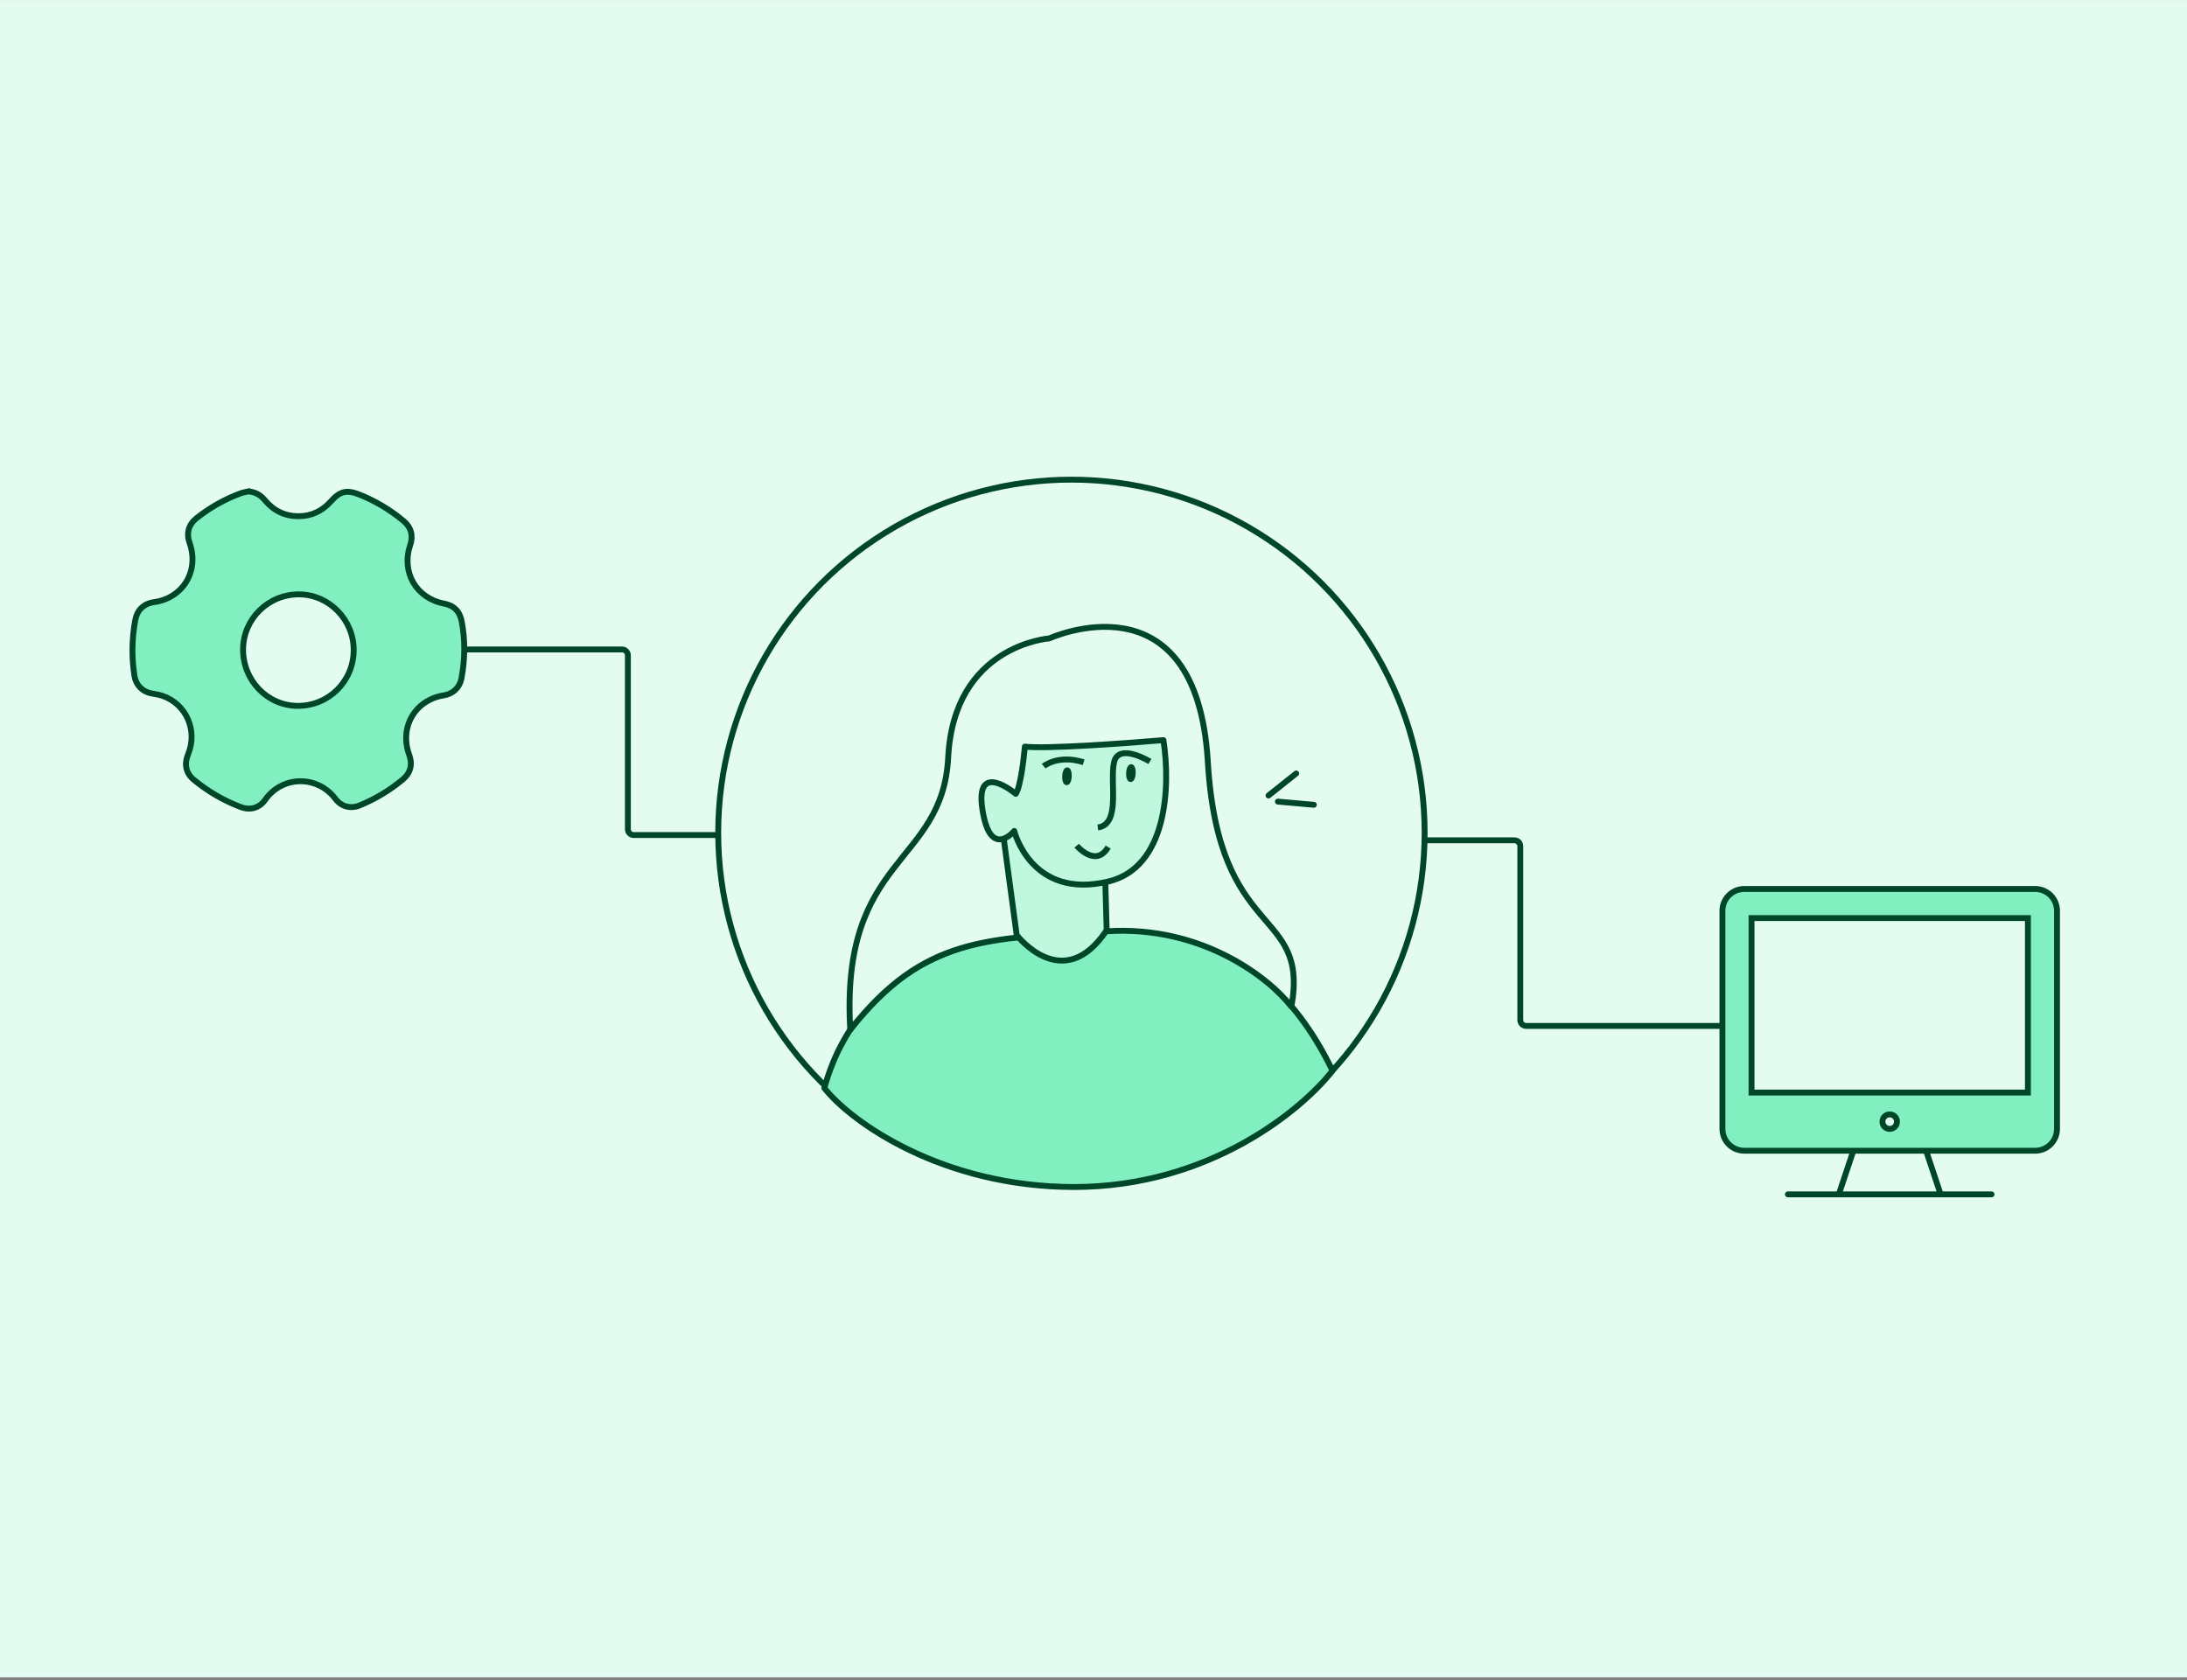 <svg width="743" height="571" viewBox="0 0 743 571" fill="none" xmlns="http://www.w3.org/2000/svg">
<rect x="0" y="0" width="743" height="571" fill="#808080" stroke="none"/>
<rect width="743" height="570" transform="translate(0 0.012)" fill="#E4FBF1"/>
<path d="M421 285.562H514.494C515.599 285.562 516.494 286.457 516.494 287.562V346.64C516.494 347.744 517.39 348.64 518.494 348.64H585.238" stroke="#004628" stroke-width="2"/>
<path d="M308.809 283.781H215.314C214.21 283.781 213.314 282.886 213.314 281.781V222.703C213.314 221.598 212.419 220.703 211.314 220.703H157.957" stroke="#004628" stroke-width="2"/>
<path d="M696.665 388.884C698.056 387.494 698.837 385.608 698.837 383.642V309.513C698.837 307.547 698.056 305.661 696.665 304.271C695.275 302.881 693.39 302.1 691.424 302.1H592.585C590.619 302.1 588.733 302.881 587.343 304.271C585.953 305.661 585.172 307.547 585.172 309.513V383.642C585.172 385.608 585.953 387.494 587.343 388.884C588.733 390.274 590.619 391.055 592.585 391.055H629.649H654.359H691.424C693.39 391.055 695.275 390.274 696.665 388.884Z" fill="#81EFC0"/>
<path d="M691.424 391.055C693.39 391.055 695.275 390.274 696.665 388.884C698.056 387.494 698.837 385.608 698.837 383.642V309.513C698.837 307.547 698.056 305.661 696.665 304.271C695.275 302.881 693.39 302.1 691.424 302.1H592.585C590.619 302.1 588.733 302.881 587.343 304.271C585.953 305.661 585.172 307.547 585.172 309.513V383.642C585.172 385.608 585.953 387.494 587.343 388.884C588.733 390.274 590.619 391.055 592.585 391.055M691.424 391.055H592.585M691.424 391.055H654.359M592.585 391.055H629.649M607.411 405.881H676.598M629.649 391.055L624.707 405.881H659.301L654.359 391.055M629.649 391.055H654.359" stroke="#004628" stroke-width="2" stroke-linecap="round"/>
<path fill-rule="evenodd" clip-rule="evenodd" d="M688.952 371.287H595.055V311.984H688.952V371.287ZM644.474 381.171C644.474 381.826 644.214 382.455 643.75 382.918C643.287 383.382 642.659 383.642 642.003 383.642C641.348 383.642 640.719 383.382 640.256 382.918C639.793 382.455 639.532 381.826 639.532 381.171C639.532 380.516 639.793 379.887 640.256 379.424C640.719 378.96 641.348 378.7 642.003 378.7C642.659 378.7 643.287 378.96 643.75 379.424C644.214 379.887 644.474 380.516 644.474 381.171Z" fill="#E4FBF1" stroke="#004628" stroke-width="2" stroke-linecap="round"/>
<circle cx="364" cy="283" r="120" fill="#E4FBF1" stroke="#004628" stroke-width="2"/>
<path d="M376.88 316.113L342.919 318.709C342.919 318.709 293.273 321.598 280.062 369.743C289.037 381.283 320.237 403.381 364.9 403.381C411.238 403.381 442.738 376.702 452.699 363.853C425.355 307.07 376.88 316.113 376.88 316.113Z" fill="#81EFC0" stroke="#004628" stroke-width="2" stroke-linejoin="round"/>
<path d="M356.473 216.958C356.473 216.958 324.073 219.182 322.134 257.407C320.27 294.143 285.384 290.754 288.865 349.935C314.071 318.033 335.268 319.002 376.116 316.465C408.795 314.436 431.48 332.688 438.737 342.067C444.881 307.819 414.015 320.557 410.337 258.827C406.477 194.052 356.473 216.958 356.473 216.958Z" fill="#E4FBF1" stroke="#004628" stroke-width="2" stroke-linejoin="round"/>
<path d="M341.002 285.001L345.407 317.761C345.407 317.761 361.15 338.377 375.974 316.125L374.936 279.568" fill="#BFF7DF"/>
<path d="M341.002 285.001L345.407 317.761C345.407 317.761 361.15 338.377 375.974 316.125L374.936 279.568" stroke="#004628" stroke-width="2" stroke-linejoin="round"/>
<path d="M344.568 282.383C344.568 282.383 350.301 305.866 376.592 299.554C396.378 294.803 397.772 267.646 395.253 251.524C382.487 252.612 355.201 254.577 348.181 253.726C347.799 258.161 346.647 267.578 345.093 269.768C345.093 269.768 331.11 257.978 333.77 275.158C336.43 292.338 344.568 282.383 344.568 282.383Z" fill="#BFF7DF" stroke="#004628" stroke-width="2" stroke-linejoin="round"/>
<path d="M390.661 258.78C390.661 258.78 379.998 252.236 378.476 259.077C376.953 265.917 380.892 280.17 372.972 281.201" fill="#BFF7DF"/>
<path d="M390.661 258.78C390.661 258.78 379.998 252.236 378.476 259.077C376.953 265.917 380.892 280.17 372.972 281.201" stroke="#004628" stroke-width="2" stroke-linejoin="round"/>
<path d="M354.576 260.374C354.576 260.374 359.435 256.308 368.149 259.034Z" fill="#BFF7DF"/>
<path d="M354.576 260.374C354.576 260.374 359.435 256.308 368.149 259.034" stroke="#004628" stroke-width="2" stroke-linejoin="round"/>
<path d="M362.395 265.827C362.737 265.842 363.054 264.949 363.103 263.832C363.152 262.716 362.914 261.798 362.572 261.783C362.23 261.768 361.913 262.662 361.865 263.778C361.816 264.895 362.053 265.812 362.395 265.827Z" fill="#BFF7DF" stroke="#004628" stroke-width="2" stroke-linejoin="round"/>
<path d="M384.118 264.753C384.46 264.768 384.777 263.875 384.826 262.759C384.875 261.642 384.637 260.725 384.295 260.71C383.953 260.695 383.636 261.588 383.587 262.704C383.538 263.821 383.776 264.738 384.118 264.753Z" fill="#BFF7DF" stroke="#004628" stroke-width="2" stroke-linejoin="round"/>
<path d="M365.785 287.393C365.785 287.393 372.31 295.097 376.477 287.861Z" fill="#BFF7DF"/>
<path d="M365.785 287.393C365.785 287.393 372.31 295.097 376.477 287.861" stroke="#004628" stroke-width="2" stroke-linejoin="round"/>
<path d="M446.358 273.492L434.142 272.411M440.369 262.849L430.959 270.338" stroke="#004628" stroke-width="2" stroke-linecap="round"/>
<path d="M84.402 167.006C86.737 167.18 88.525 168.212 89.987 169.977C92.94 173.543 96.746 175.419 101.361 175.426C105.788 175.432 109.491 173.685 112.44 170.357C115.481 166.924 117.768 166.37 122.016 168.044C127.529 170.215 132.543 173.236 137.102 177.033C139.672 179.175 140.45 182.007 139.368 185.209C136.252 194.428 141.363 203.288 150.854 205.119C154.309 205.787 156.22 207.771 156.879 211.308C158.08 217.75 157.98 224.179 156.759 230.602C156.179 233.652 153.87 235.819 150.77 236.31C140.977 237.854 135.571 247.181 139.035 256.559C140.218 259.764 139.471 262.701 136.886 264.858C132.455 268.56 127.564 271.493 122.242 273.689C119.145 274.964 115.989 274.173 113.946 271.465C107.84 263.371 95.921 263.514 90.091 271.797C88.067 274.67 84.933 275.473 81.647 274.214C75.859 271.996 70.575 268.902 65.787 264.941C63.17 262.776 62.505 259.717 63.913 256.3C67.233 248.238 63.295 239.24 55.197 236.471C54.024 236.069 52.769 235.876 51.539 235.664C48.435 235.133 46.179 232.826 45.684 229.71C44.677 223.372 44.796 217.057 45.95 210.748C46.581 207.299 48.831 205.113 52.339 204.626C62.213 203.253 67.773 193.985 64.409 184.5C63.233 181.181 64.064 178.235 66.803 176.065C71.362 172.458 76.361 169.639 81.798 167.626C82.629 167.32 83.53 167.206 84.399 167L84.402 167.006ZM120.162 221.041C120.247 210.688 111.869 202.06 101.659 201.984C91.233 201.905 82.695 210.226 82.582 220.582C82.466 231.134 90.778 239.803 101.085 239.879C111.603 239.955 120.077 231.589 120.162 221.041Z" fill="#81EFC0" stroke="#004628" stroke-width="2" stroke-miterlimit="10"/>
</svg>
